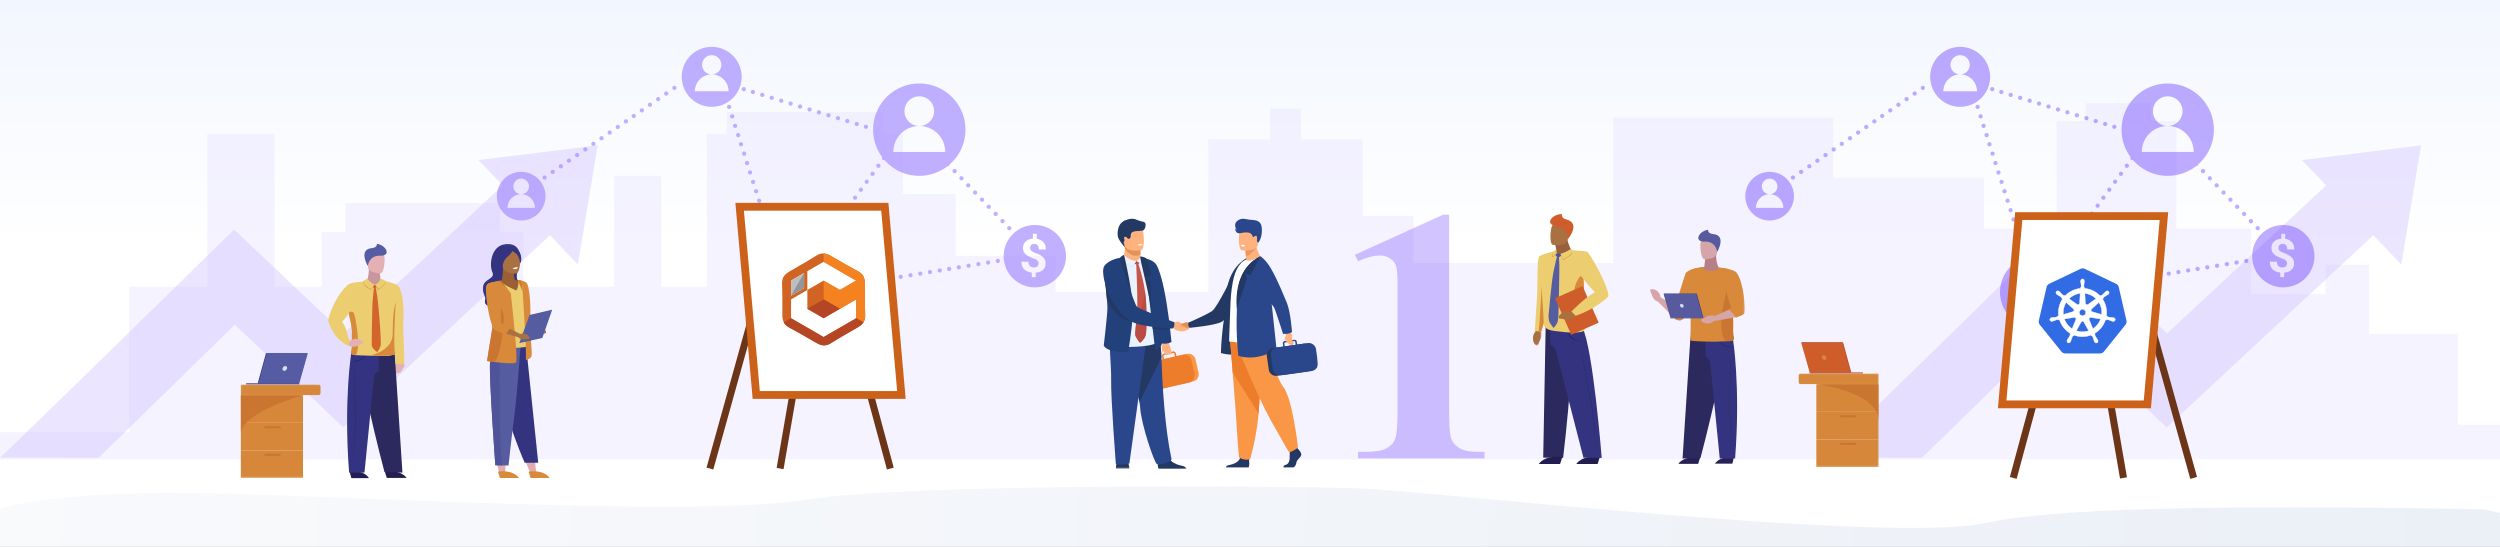 <svg xmlns="http://www.w3.org/2000/svg" xmlns:xlink="http://www.w3.org/1999/xlink" width="1600" height="350"><rect width="100%" height="100%" fill="#333333" stroke="none"/><defs><path id="c" d="M.03.018h30.187v22.938H.03z"/><path id="e" d="M.031.099h8.897v5.448H.031z"/><path id="g" d="M0 .087h25.519V39.96H0z"/><path id="i" d="M0 .019h17.027v19.219H0z"/><path id="k" d="M.082.05h12.356v4.345H.082z"/><path id="m" d="M0 149.958h60.659V0H0z"/><path id="o" d="M0 .041h5.557v12.441H0z"/><path id="q" d="M0 .074h51.427v6.894H0z"/><path id="s" d="M0 79.804h51.427V.019H0z"/><path id="u" d="M.086.074h51.278v6.885H.086z"/><path id="w" d="M0 79.804h51.364V.031H0z"/><linearGradient id="a" x1="50%" x2="50%" y1="45.084%" y2="0%"><stop offset="0%" stop-color="#FFF"/><stop offset="100%" stop-color="#F2F6FE"/></linearGradient><linearGradient id="b" x1="3.072%" x2="99.108%" y1="49.891%" y2="50.115%"><stop offset="0%" stop-color="#EDF0F6"/><stop offset="100%" stop-color="#C9D6E8"/></linearGradient></defs><g fill="none" fill-rule="evenodd"><path fill="url(#a)" d="M0 350h1600V0H0z"/><path fill="url(#b)" d="M-9.863 328.217c31.504-10.224 83.38-14.31 155.628-12.257 108.372 3.08 304.524 14.506 369.647 3.884 65.123-10.622 305.95-8.992 353.436-7.315 47.484 1.678 342.289 35.778 402.289 22.114 40-9.11 146.333-11.984 319-8.623l36.136 8.248v57.037L-30 377.023v-31.51l20.137-17.296z" opacity=".382"/><path fill="#EAE4FF" opacity=".434" d="M1334.807 66v11.633h-18.602v68.632H1269.7v-32.571h-96.5V75.308h-140.675v93.059H904.636v-30.242h-32.553v-48.86h-39.53V69.49h-19.764v19.775h-39.532v97.715h-97.658v-23.266h-63.944v-39.551h-33.716V85.778H565.15V71.816h-99.986v13.962h-12.789v97.712H423.31v-70.959h-30.229v70.959H334.95v-34.896h-15.114V129.98h-98.825v18.614h-15.112v34.896H175.67V85.778h-43.017v97.712H82.658V276.551H-15V294h1630v-22.102h-41.854v-58.163h-56.971v-44.202h-27.901v18.61h-47.668v-41.878h-47.67V77.633h-16.274V66z"/><path fill="#D0C2FF" d="M382.515 93l-76.24 9.448 15.446 16.253-101.747 94.64-70.159-66.447-14.502 14.212C87.885 207.59 17.484 276.372 0 292.923l63.044.073a26565.55 26565.55 0 0034.017-33.15 49493.218 49493.218 0 0053.246-52.058l69.404 65.732 132.243-123.006 17.855 18.788L382.515 93zm1167 0l-76.24 9.448 15.446 16.253-101.747 94.64-70.159-66.447-14.502 14.212C1254.885 207.59 1184.484 276.372 1167 292.923l63.044.073c9.053-8.805 20.222-19.684 34.017-33.15a49481.71 49481.71 0 0053.246-52.058l69.404 65.732 132.243-123.006 17.855 18.788L1549.515 93z" opacity=".42"/><path fill="#A78EFF" d="M504.079 163.862c12.742 0 23.069 10.33 23.069 23.069 0 12.743-10.327 23.069-23.07 23.069-12.739 0-23.069-10.326-23.069-23.069 0-12.74 10.33-23.07 23.07-23.07zm0 21.218l-.31.003c-7.012.165-12.647 5.901-12.647 12.956h25.916c0-7.158-5.805-12.96-12.96-12.96zm28.496-2.075a1.355 1.355 0 11.438 2.674 1.355 1.355 0 01-.438-2.674zm-28.496-12.733a7.404 7.404 0 100 14.807 7.404 7.404 0 100-14.807zm34.682 11.719a1.355 1.355 0 11.438 2.674 1.355 1.355 0 01-.438-2.674zm123.545-37.983c11.013 0 19.945 8.929 19.945 19.945 0 11.017-8.932 19.945-19.945 19.945-11.017 0-19.949-8.928-19.949-19.945 0-11.016 8.932-19.945 19.949-19.945zM545.03 180.963a1.355 1.355 0 11.438 2.674 1.355 1.355 0 01-.438-2.674zm6.268-1.027a1.355 1.355 0 11.438 2.674 1.355 1.355 0 01-.438-2.674zm6.186-1.014a1.355 1.355 0 11.439 2.674 1.355 1.355 0 01-.439-2.674zm6.269-1.028a1.355 1.355 0 11.437 2.675 1.355 1.355 0 01-.437-2.675zm6.283-1.03a1.355 1.355 0 11.439 2.675 1.355 1.355 0 01-.439-2.675zm6.188-1.014a1.355 1.355 0 11.437 2.674 1.355 1.355 0 01-.437-2.674zm6.268-1.027a1.355 1.355 0 11.438 2.674 1.355 1.355 0 01-.438-2.674zm78.562-25.186l-.044 3.12c-.945.071-1.798.26-2.56.565a6.508 6.508 0 00-1.972 1.205 5.226 5.226 0 00-1.28 1.76c-.304.674-.46 1.425-.473 2.251-.014.954.138 1.777.46 2.47a5.497 5.497 0 001.36 1.828c.59.525 1.3.989 2.133 1.395.829.406 1.756.795 2.775 1.17.592.214 1.093.427 1.506.647.41.22.741.46.999.714.26.258.443.542.555.857.108.311.162.67.155 1.08-.003.358-.07.69-.203.994a2.12 2.12 0 01-.575.786c-.254.22-.569.392-.941.51-.372.123-.806.18-1.296.173a4.826 4.826 0 01-1.263-.186 2.804 2.804 0 01-1.096-.599c-.322-.28-.576-.656-.762-1.12-.186-.464-.274-1.04-.264-1.73l-4.535-.067c-.017 1.167.156 2.17.521 3.012.366.84.856 1.54 1.476 2.098a6.7 6.7 0 002.139 1.293c.805.301 1.645.505 2.511.603l-.044 2.887 2.494.037.044-2.9c.941-.075 1.801-.258 2.573-.546a6.315 6.315 0 001.986-1.167 5.148 5.148 0 001.29-1.747c.308-.673.467-1.441.48-2.294.014-.945-.138-1.76-.46-2.458a5.557 5.557 0 00-1.36-1.834 9.441 9.441 0 00-2.122-1.408 33.829 33.829 0 00-2.752-1.205 15.167 15.167 0 01-1.567-.7c-.42-.227-.758-.464-1.009-.715a2.145 2.145 0 01-.531-.819 2.97 2.97 0 01-.142-.978c.007-.358.06-.694.172-1.002.109-.31.275-.578.498-.802.223-.226.504-.402.846-.528.342-.125.748-.186 1.219-.18.87.014 1.556.312 2.067.898.508.585.755 1.462.738 2.63l4.536.064c.013-.971-.112-1.851-.38-2.637a6.03 6.03 0 00-1.154-2.05 6.054 6.054 0 00-1.848-1.426 7.892 7.892 0 00-2.436-.75l.047-3.162-2.511-.037zm-72.294 24.158a1.355 1.355 0 11.438 2.674 1.355 1.355 0 01-.438-2.674zm6.186-1.014a1.355 1.355 0 11.438 2.674 1.355 1.355 0 01-.438-2.674zm6.269-1.028a1.355 1.355 0 11.438 2.675 1.355 1.355 0 01-.438-2.675zm6.017-.986a1.355 1.355 0 11.438 2.674 1.355 1.355 0 01-.438-2.674zm6.186-1.014a1.355 1.355 0 11.439 2.674 1.355 1.355 0 01-.439-2.674zm6.268-1.028a1.355 1.355 0 11.439 2.675 1.355 1.355 0 01-.439-2.675zm6.268-1.027a1.355 1.355 0 11.439 2.675 1.355 1.355 0 01-.439-2.675zm6.187-1.014a1.356 1.356 0 11.438 2.675 1.356 1.356 0 01-.438-2.675zm6.268-1.028a1.355 1.355 0 11.439 2.675 1.355 1.355 0 01-.439-2.675zm-118.457-4.22a1.354 1.354 0 112.185 1.6 1.354 1.354 0 01-2.185-1.6zm-24.93-4.169a1.355 1.355 0 11.824 2.582 1.355 1.355 0 01-.825-2.582zm28.635-.888a1.355 1.355 0 112.185 1.601 1.355 1.355 0 01-2.185-1.601zm-30.545-5.083a1.355 1.355 0 11.825 2.581 1.355 1.355 0 01-.825-2.581zm34.298-.041a1.355 1.355 0 112.186 1.601 1.355 1.355 0 01-2.186-1.601zm3.754-5.124a1.354 1.354 0 112.186 1.6 1.354 1.354 0 01-2.186-1.6zm-39.986-.885a1.355 1.355 0 11.825 2.581 1.355 1.355 0 01-.825-2.581zm153.813-.176a1.354 1.354 0 111.874 1.956 1.354 1.354 0 01-1.874-1.956zm-110.122-3.997a1.356 1.356 0 112.186 1.603 1.356 1.356 0 01-2.186-1.603zm105.784-.53a1.355 1.355 0 111.875 1.957 1.355 1.355 0 01-1.875-1.957zm-151.41-1.348a1.355 1.355 0 11.826 2.582 1.355 1.355 0 01-.825-2.582zm-155.68-29.201c8.596 0 15.561 6.968 15.561 15.562 0 8.596-6.965 15.565-15.562 15.565-8.594 0-15.562-6.969-15.562-15.565 0-8.594 6.968-15.562 15.562-15.562zm302.697 25.963a1.355 1.355 0 111.874 1.956 1.355 1.355 0 01-1.874-1.956zm-97.638-.008a1.355 1.355 0 112.186 1.602 1.355 1.355 0 01-2.186-1.602zm-51.287-2.725a1.355 1.355 0 11.825 2.58 1.355 1.355 0 01-.825-2.58zm144.53-1.854a1.355 1.355 0 111.875 1.957 1.355 1.355 0 01-1.875-1.957zm-298.303-7.063l-.258.004c-4.707.136-8.484 3.998-8.484 8.738h17.484a8.742 8.742 0 00-8.742-8.742zm208.824 6.505a1.355 1.355 0 112.186 1.602 1.355 1.355 0 01-2.186-1.602zm-56.985-3.638a1.355 1.355 0 11.825 2.58 1.355 1.355 0 01-.825-2.58zm142.127-.331a1.355 1.355 0 111.874 1.957 1.355 1.355 0 01-1.874-1.957zm-81.438-1.088a1.355 1.355 0 112.186 1.6 1.355 1.355 0 01-2.186-1.6zm77.033-3.51a1.354 1.354 0 111.874 1.956 1.354 1.354 0 01-1.874-1.956zm-289.56-7.926a4.993 4.993 0 100 9.988 4.994 4.994 0 100-9.988zm149.899 6.79a1.355 1.355 0 11.824 2.581 1.355 1.355 0 01-.824-2.582zm66.382-.478a1.355 1.355 0 112.186 1.602 1.355 1.355 0 01-2.186-1.602zm68.884-2.973a1.354 1.354 0 111.875 1.956 1.354 1.354 0 01-1.875-1.956zm-137.175-2.521a1.355 1.355 0 11.825 2.58 1.355 1.355 0 01-.825-2.58zm72.045.37a1.354 1.354 0 112.185 1.6 1.354 1.354 0 01-2.185-1.6zm60.793-2.375a1.355 1.355 0 111.875 1.957 1.355 1.355 0 01-1.875-1.957zm-266.657-.618a1.354 1.354 0 111.54 2.228 1.354 1.354 0 01-1.54-2.228zm209.569-2.065a1.355 1.355 0 112.185 1.602 1.355 1.355 0 01-2.185-1.602zm31.037-57.001c16.317 0 29.547 13.227 29.547 29.547 0 8.83-3.875 16.753-10.016 22.166a1.345 1.345 0 01-1.36 1.13 29.421 29.421 0 01-18.17 6.248c-8.843 0-16.777-3.886-22.191-10.042a1.35 1.35 0 01-1.198-.197 1.35 1.35 0 01-.376-1.751 29.41 29.41 0 01-5.78-17.554c0-16.32 13.227-29.547 29.544-29.547zm-108.722 55.638a1.355 1.355 0 11.825 2.582 1.355 1.355 0 01-.825-2.582zm-126.656-.18a1.354 1.354 0 111.539 2.228 1.354 1.354 0 01-1.54-2.228zm257.035-.36a1.355 1.355 0 111.874 1.956 1.355 1.355 0 01-1.874-1.957zm-251.808-3.248a1.354 1.354 0 111.54 2.228 1.354 1.354 0 01-1.54-2.228zm202.868.027a1.355 1.355 0 112.185 1.6 1.355 1.355 0 01-2.185-1.6zm-83.372-2.289a1.355 1.355 0 11.824 2.582 1.355 1.355 0 01-.824-2.582zm-114.336-1.3a1.355 1.355 0 111.539 2.23 1.355 1.355 0 01-1.54-2.23zm5.227-3.608a1.355 1.355 0 111.54 2.23 1.355 1.355 0 01-1.54-2.23zm107.2-1.063a1.355 1.355 0 11.824 2.58 1.355 1.355 0 01-.825-2.58zM588.34 80.622l-.319.003c-9.018.17-16.275 7.533-16.275 16.592h33.189c0-9.165-7.43-16.595-16.595-16.595zM373.817 94.511a1.355 1.355 0 111.54 2.23 1.355 1.355 0 01-1.54-2.23zm100.024-3.497a1.355 1.355 0 11.825 2.582 1.355 1.355 0 01-.825-2.582zm-94.864-.064a1.355 1.355 0 111.539 2.23 1.355 1.355 0 01-1.54-2.23zm5.227-3.608a1.355 1.355 0 111.54 2.23 1.355 1.355 0 01-1.54-2.23zm87.78-2.135a1.355 1.355 0 11.826 2.58 1.355 1.355 0 01-.826-2.58zm-82.552-1.474a1.355 1.355 0 111.539 2.23 1.355 1.355 0 01-1.54-2.23zm5.16-3.56a1.355 1.355 0 111.538 2.229 1.355 1.355 0 01-1.539-2.23zm158.272.578a1.355 1.355 0 112.59.798 1.355 1.355 0 01-2.59-.798zm-82.789-1.516a1.355 1.355 0 11.825 2.582 1.355 1.355 0 01-.825-2.582zm76.961-.277a1.355 1.355 0 112.59.798 1.355 1.355 0 01-2.59-.798zm41.304-17.3a9.48 9.48 0 00-9.48 9.481c0 5.24 4.244 9.483 9.48 9.483a9.481 9.481 0 009.484-9.483c0-5.236-4.245-9.48-9.484-9.48zM399.82 76.565a1.355 1.355 0 111.539 2.23 1.355 1.355 0 01-1.54-2.23zm141.147.526a1.355 1.355 0 112.59.797 1.355 1.355 0 01-2.59-.797zm-5.992-1.843a1.355 1.355 0 112.59.797 1.355 1.355 0 01-2.59-.797zm-66.833-2.062a1.355 1.355 0 11.825 2.58 1.355 1.355 0 01-.825-2.58zm-63.304-.085a1.354 1.354 0 111.539 2.229 1.354 1.354 0 01-1.539-2.229zm124.066.279a1.355 1.355 0 112.59.796 1.355 1.355 0 01-2.59-.796zm-6.071-1.868a1.355 1.355 0 112.59.796 1.355 1.355 0 01-2.59-.796zm-112.835-1.972a1.355 1.355 0 111.539 2.23 1.355 1.355 0 01-1.54-2.23zm106.843.128a1.354 1.354 0 112.59.796 1.354 1.354 0 01-2.59-.796zm-50.633-2.532a1.355 1.355 0 11.825 2.58 1.355 1.355 0 01-.825-2.58zm44.546.66a1.354 1.354 0 112.59.796 1.354 1.354 0 01-2.59-.797zm-95.529-1.864a1.355 1.355 0 111.54 2.23 1.355 1.355 0 01-1.54-2.23zM455.497 30c10.587 0 19.173 8.583 19.173 19.173 0 10.59-8.586 19.174-19.173 19.174-10.59 0-19.177-8.583-19.177-19.174 0-10.59 8.587-19.173 19.177-19.173zm49.186 35.927a1.354 1.354 0 112.588.795 1.354 1.354 0 01-2.588-.795zm-5.992-1.844a1.354 1.354 0 112.588.795 1.354 1.354 0 01-2.588-.795zm-78.24-1.76a1.355 1.355 0 111.54 2.23 1.355 1.355 0 01-1.54-2.23zm72.169-.108a1.354 1.354 0 112.589.796 1.354 1.354 0 01-2.59-.796zm-6.071-1.868a1.355 1.355 0 112.59.797 1.355 1.355 0 01-2.59-.797zm-60.938-1.585a1.355 1.355 0 111.54 2.23 1.355 1.355 0 01-1.54-2.23zm54.946-.258a1.354 1.354 0 112.589.796 1.354 1.354 0 01-2.59-.796zm-5.828-1.794a1.354 1.354 0 112.588.795 1.354 1.354 0 01-2.588-.795zm-19.232-9.077l-.287.004c-5.817.152-10.483 4.915-10.483 10.766h21.536c0-5.947-4.82-10.77-10.766-10.77zm-24.658 7.52a1.354 1.354 0 111.539 2.23 1.354 1.354 0 01-1.539-2.23zm24.658-19.826a6.154 6.154 0 106.153 6.153 6.153 6.153 0 00-6.153-6.153z" opacity=".703"/><path fill="#6236FF" d="M1303.079 163.862c12.742 0 23.069 10.33 23.069 23.069 0 12.743-10.327 23.069-23.07 23.069-12.739 0-23.069-10.326-23.069-23.069 0-12.74 10.33-23.07 23.07-23.07zm0 21.218l-.31.003c-7.012.165-12.647 5.901-12.647 12.956h25.916c0-7.158-5.805-12.96-12.96-12.96zm28.496-2.075a1.355 1.355 0 11.438 2.674 1.355 1.355 0 01-.438-2.674zm-28.496-12.733a7.404 7.404 0 100 14.807 7.404 7.404 0 100-14.807zm34.682 11.719a1.355 1.355 0 11.438 2.674 1.355 1.355 0 01-.438-2.674zm123.545-37.983c11.013 0 19.945 8.929 19.945 19.945 0 11.017-8.932 19.945-19.945 19.945-11.017 0-19.949-8.928-19.949-19.945 0-11.016 8.932-19.945 19.949-19.945zm-117.276 36.955a1.355 1.355 0 11.438 2.674 1.355 1.355 0 01-.438-2.674zm6.268-1.027a1.355 1.355 0 11.438 2.674 1.355 1.355 0 01-.438-2.674zm6.186-1.014a1.355 1.355 0 11.439 2.674 1.355 1.355 0 01-.439-2.674zm6.269-1.028a1.355 1.355 0 11.437 2.675 1.355 1.355 0 01-.437-2.675zm6.283-1.03a1.355 1.355 0 11.439 2.675 1.355 1.355 0 01-.439-2.675zm6.188-1.014a1.355 1.355 0 11.437 2.674 1.355 1.355 0 01-.437-2.674zm6.268-1.027a1.355 1.355 0 11.438 2.674 1.355 1.355 0 01-.438-2.674zm78.562-25.186l-.044 3.12c-.945.071-1.798.26-2.56.565a6.508 6.508 0 00-1.972 1.205 5.226 5.226 0 00-1.28 1.76c-.304.674-.46 1.425-.473 2.251-.014.954.138 1.777.46 2.47a5.497 5.497 0 001.36 1.828c.59.525 1.3.989 2.133 1.395.829.406 1.756.795 2.775 1.17.592.214 1.093.427 1.506.647.41.22.741.46.999.714.26.258.443.542.555.857.108.311.162.67.155 1.08-.003.358-.07.69-.203.994a2.12 2.12 0 01-.575.786c-.254.22-.569.392-.941.51-.372.123-.806.18-1.296.173a4.826 4.826 0 01-1.263-.186 2.804 2.804 0 01-1.096-.599c-.322-.28-.576-.656-.762-1.12-.186-.464-.274-1.04-.264-1.73l-4.535-.067c-.017 1.167.156 2.17.521 3.012.366.84.856 1.54 1.476 2.098a6.7 6.7 0 002.139 1.293c.805.301 1.645.505 2.511.603l-.044 2.887 2.494.037.044-2.9c.941-.075 1.801-.258 2.573-.546a6.315 6.315 0 001.986-1.167 5.148 5.148 0 001.29-1.747c.308-.673.467-1.441.48-2.294.014-.945-.138-1.76-.46-2.458a5.557 5.557 0 00-1.36-1.834 9.441 9.441 0 00-2.122-1.408 33.828 33.828 0 00-2.752-1.205 15.167 15.167 0 01-1.567-.7c-.42-.227-.758-.464-1.009-.715a2.145 2.145 0 01-.531-.819 2.97 2.97 0 01-.142-.978c.007-.358.06-.694.172-1.002.109-.31.275-.578.498-.802.223-.226.504-.402.846-.528.342-.125.748-.186 1.218-.18.87.014 1.557.312 2.068.898.508.585.755 1.462.738 2.63l4.536.064c.013-.971-.112-1.851-.38-2.637a6.03 6.03 0 00-1.154-2.05 6.054 6.054 0 00-1.848-1.426 7.892 7.892 0 00-2.436-.75l.047-3.162-2.511-.037zm-72.294 24.158a1.355 1.355 0 11.438 2.674 1.355 1.355 0 01-.438-2.674zm6.186-1.014a1.355 1.355 0 11.438 2.674 1.355 1.355 0 01-.438-2.674zm6.269-1.028a1.355 1.355 0 11.438 2.675 1.355 1.355 0 01-.438-2.675zm6.017-.986a1.355 1.355 0 11.438 2.674 1.355 1.355 0 01-.438-2.674zm6.186-1.014a1.355 1.355 0 11.439 2.674 1.355 1.355 0 01-.439-2.674zm6.268-1.028a1.355 1.355 0 11.439 2.675 1.355 1.355 0 01-.439-2.675zm6.268-1.027a1.355 1.355 0 11.439 2.675 1.355 1.355 0 01-.439-2.675zm6.187-1.014a1.356 1.356 0 11.438 2.675 1.356 1.356 0 01-.438-2.675zm6.268-1.028a1.355 1.355 0 11.439 2.675 1.355 1.355 0 01-.438-2.675zm-118.457-4.22a1.354 1.354 0 112.185 1.6 1.354 1.354 0 01-2.185-1.6zm-24.93-4.169a1.355 1.355 0 11.824 2.582 1.355 1.355 0 01-.825-2.582zm28.635-.888a1.355 1.355 0 112.185 1.601 1.355 1.355 0 01-2.185-1.601zm-30.545-5.083a1.355 1.355 0 11.825 2.581 1.355 1.355 0 01-.825-2.581zm34.298-.041a1.355 1.355 0 112.186 1.601 1.355 1.355 0 01-2.186-1.601zm3.754-5.124a1.355 1.355 0 112.186 1.6 1.355 1.355 0 01-2.186-1.6zm-39.986-.885a1.355 1.355 0 11.825 2.581 1.355 1.355 0 01-.825-2.581zm153.813-.176a1.354 1.354 0 111.874 1.956 1.354 1.354 0 01-1.874-1.956zm-110.122-3.997a1.356 1.356 0 112.186 1.603 1.356 1.356 0 01-2.186-1.603zm105.784-.53a1.355 1.355 0 111.875 1.957 1.355 1.355 0 01-1.875-1.957zm-151.41-1.348a1.355 1.355 0 11.826 2.582 1.355 1.355 0 01-.825-2.582zm-155.68-29.201c8.596 0 15.561 6.968 15.561 15.562 0 8.596-6.965 15.565-15.562 15.565-8.594 0-15.562-6.969-15.562-15.565 0-8.594 6.968-15.562 15.562-15.562zm302.697 25.963a1.355 1.355 0 111.874 1.956 1.355 1.355 0 01-1.874-1.956zm-97.638-.008a1.355 1.355 0 112.186 1.602 1.355 1.355 0 01-2.186-1.602zm-51.287-2.725a1.355 1.355 0 11.825 2.58 1.355 1.355 0 01-.825-2.58zm144.53-1.854a1.355 1.355 0 111.875 1.957 1.355 1.355 0 01-1.875-1.957zm-298.303-7.063l-.258.004c-4.707.136-8.484 3.998-8.484 8.738h17.484a8.742 8.742 0 00-8.742-8.742zm208.824 6.505a1.355 1.355 0 112.186 1.602 1.355 1.355 0 01-2.186-1.602zm-56.985-3.638a1.355 1.355 0 11.825 2.58 1.355 1.355 0 01-.825-2.58zm142.127-.331a1.355 1.355 0 111.874 1.957 1.355 1.355 0 01-1.874-1.957zm-81.438-1.088a1.355 1.355 0 112.186 1.6 1.355 1.355 0 01-2.186-1.6zm77.033-3.51a1.354 1.354 0 111.874 1.956 1.354 1.354 0 01-1.874-1.956zm-289.56-7.926a4.993 4.993 0 100 9.988 4.994 4.994 0 100-9.988zm149.899 6.79a1.355 1.355 0 11.824 2.581 1.355 1.355 0 01-.824-2.582zm66.382-.478a1.355 1.355 0 112.186 1.602 1.355 1.355 0 01-2.186-1.602zm68.884-2.973a1.354 1.354 0 111.875 1.956 1.354 1.354 0 01-1.875-1.956zm-137.175-2.521a1.355 1.355 0 11.825 2.58 1.355 1.355 0 01-.825-2.58zm72.045.37a1.354 1.354 0 112.185 1.6 1.354 1.354 0 01-2.185-1.6zm60.793-2.375a1.355 1.355 0 111.875 1.957 1.355 1.355 0 01-1.875-1.957zm-266.657-.618a1.354 1.354 0 111.54 2.228 1.354 1.354 0 01-1.54-2.228zm209.569-2.065a1.355 1.355 0 112.185 1.602 1.355 1.355 0 01-2.185-1.602zm31.037-57.001c16.317 0 29.547 13.227 29.547 29.547 0 8.83-3.875 16.753-10.016 22.166a1.345 1.345 0 01-1.36 1.13 29.421 29.421 0 01-18.17 6.248c-8.843 0-16.777-3.886-22.191-10.042a1.35 1.35 0 01-1.198-.197 1.35 1.35 0 01-.376-1.751 29.41 29.41 0 01-5.78-17.554c0-16.32 13.227-29.547 29.544-29.547zm-108.722 55.638a1.355 1.355 0 11.825 2.582 1.355 1.355 0 01-.825-2.582zm-126.656-.18a1.354 1.354 0 111.539 2.228 1.354 1.354 0 01-1.54-2.228zm257.035-.36a1.355 1.355 0 111.874 1.956 1.355 1.355 0 01-1.874-1.957zm-251.808-3.248a1.354 1.354 0 111.54 2.228 1.354 1.354 0 01-1.54-2.228zm202.868.027a1.355 1.355 0 112.185 1.6 1.355 1.355 0 01-2.185-1.6zm-83.372-2.289a1.355 1.355 0 11.824 2.582 1.355 1.355 0 01-.824-2.582zm-114.336-1.3a1.355 1.355 0 111.539 2.23 1.355 1.355 0 01-1.54-2.23zm5.227-3.608a1.355 1.355 0 111.54 2.23 1.355 1.355 0 01-1.54-2.23zm107.2-1.063a1.355 1.355 0 11.824 2.58 1.355 1.355 0 01-.825-2.58zm112.564-16.443l-.319.003c-9.018.17-16.275 7.533-16.275 16.592h33.189c0-9.165-7.43-16.595-16.595-16.595zm-214.523 13.889a1.355 1.355 0 111.54 2.23 1.355 1.355 0 01-1.54-2.23zm100.024-3.497a1.355 1.355 0 11.825 2.582 1.355 1.355 0 01-.825-2.582zm-94.864-.064a1.355 1.355 0 111.539 2.23 1.355 1.355 0 01-1.54-2.23zm5.227-3.608a1.355 1.355 0 111.54 2.229 1.355 1.355 0 01-1.54-2.23zm87.78-2.135a1.355 1.355 0 11.826 2.58 1.355 1.355 0 01-.826-2.58zm-82.552-1.474a1.355 1.355 0 111.539 2.23 1.355 1.355 0 01-1.54-2.23zm5.16-3.56a1.355 1.355 0 111.538 2.229 1.355 1.355 0 01-1.539-2.23zm158.272.578a1.355 1.355 0 112.59.798 1.355 1.355 0 01-2.59-.798zm-82.789-1.516a1.355 1.355 0 11.825 2.582 1.355 1.355 0 01-.825-2.582zm76.961-.277a1.355 1.355 0 112.59.798 1.355 1.355 0 01-2.59-.798zm41.304-17.3a9.48 9.48 0 00-9.48 9.481c0 5.24 4.244 9.483 9.48 9.483a9.481 9.481 0 009.484-9.483c0-5.236-4.245-9.48-9.484-9.48zM1198.82 76.565a1.355 1.355 0 111.539 2.23 1.355 1.355 0 01-1.54-2.23zm141.147.526a1.355 1.355 0 112.59.796 1.355 1.355 0 01-2.59-.796zm-5.992-1.843a1.355 1.355 0 112.59.797 1.355 1.355 0 01-2.59-.797zm-66.833-2.062a1.355 1.355 0 11.825 2.58 1.355 1.355 0 01-.825-2.58zm-63.304-.085a1.354 1.354 0 111.539 2.229 1.354 1.354 0 01-1.539-2.229zm124.066.279a1.355 1.355 0 112.59.796 1.355 1.355 0 01-2.59-.796zm-6.071-1.868a1.355 1.355 0 112.59.796 1.355 1.355 0 01-2.59-.796zm-112.835-1.972a1.355 1.355 0 111.539 2.23 1.355 1.355 0 01-1.54-2.23zm106.843.128a1.354 1.354 0 112.59.796 1.354 1.354 0 01-2.59-.796zm-50.633-2.532a1.355 1.355 0 11.825 2.58 1.355 1.355 0 01-.825-2.58zm44.546.66a1.354 1.354 0 112.59.796 1.354 1.354 0 01-2.59-.797zm-95.529-1.864a1.355 1.355 0 111.54 2.23 1.355 1.355 0 01-1.54-2.23zM1254.497 30c10.587 0 19.173 8.583 19.173 19.173 0 10.59-8.586 19.174-19.173 19.174-10.59 0-19.177-8.583-19.177-19.174 0-10.59 8.587-19.173 19.177-19.173zm49.186 35.927a1.354 1.354 0 112.588.795 1.354 1.354 0 01-2.588-.795zm-5.992-1.844a1.354 1.354 0 112.588.795 1.354 1.354 0 01-2.588-.795zm-78.24-1.76a1.355 1.355 0 111.54 2.23 1.355 1.355 0 01-1.54-2.23zm72.169-.108a1.354 1.354 0 112.589.796 1.354 1.354 0 01-2.59-.796zm-6.071-1.868a1.355 1.355 0 112.59.797 1.355 1.355 0 01-2.59-.797zm-60.938-1.585a1.355 1.355 0 111.54 2.23 1.355 1.355 0 01-1.54-2.23zm54.946-.258a1.354 1.354 0 112.589.796 1.354 1.354 0 01-2.59-.796zm-5.828-1.794a1.354 1.354 0 112.588.795 1.354 1.354 0 01-2.588-.795zm-19.232-9.077l-.287.004c-5.817.152-10.483 4.915-10.483 10.766h21.536c0-5.947-4.82-10.77-10.766-10.77zm-24.658 7.52a1.354 1.354 0 111.539 2.23 1.354 1.354 0 01-1.539-2.23zm24.658-19.826a6.154 6.154 0 106.153 6.153 6.153 6.153 0 00-6.153-6.153z" opacity=".41"/><path fill="#233862" d="M799.867 164.04l-6.417 12.176-3.291-1.197 1.068 3.249-6.433 19.38s-3.56-24.624 15.073-33.608"/><path fill="#233862" d="M789.162 174.805s-7.096 26.16-7.78 51.124c0 0 5.886 2.052 15.132.427 9.293-1.633-7.352-51.55-7.352-51.55"/><path fill="#E2915A" d="M755.183 211.08c1.904-.036 4.586.2 5.472-.77 1.004-1.098 2.189-.937 2.189-.937l-.24-1.255-.287-1.5s-.109-.137-.5-.132c0 0-1.379.06-2.038-.176-1.603-.573-7.984 3.25-7.77 4.311.082.397 2.363.474 3.174.46"/><path fill="#233862" d="M789.962 174.292s-10.78 22.265-14.115 24.655c-3.336 2.39-15.227 7.558-15.227 7.558s-.312.74-.023 1.824c.3 1.13.894 1.448.894 1.448s16.626-1.484 20.49-3.89c3.866-2.406 12.39-11.996 12.39-11.996l-4.409-19.599zm31.551 124.835h6.38c.803-.436 1.518-1.434 1.745-2.923.312-2.055 2.615-3.176 3.113-4.858.498-1.68-2.055-4.046-2.055-4.046l-.427-.55-.444-.571-4.235.997s-.105 1.008-.168 2.293c-.046.926-.07 1.997-.019 2.937.125 2.241-.626 4.656-2.618 5.092-1.473.322-1.407 1.195-1.272 1.63m-37.025 0h14.59c.702-.857.443-4.017.337-5.049-.022-.207-.037-.329-.037-.329s-4.982-3.985-5.667-.933c-.02.096-.046.189-.073.281-.863 2.854-4.73 4.152-6.963 4.513-1.452.235-1.989.99-2.187 1.516"/><path fill="#F99746" d="M787.268 217.688s.756 9.439 1.645 20.785c1.21 15.412 2.662 34.343 2.806 37.93.249 6.227 1.246 16.19 1.246 16.19s2.365 2.366 7.098 1.368c0 0 4.218-14.22 5.423-29.266l.056-.744c1.12-15.317 2.863-47.57 2.863-47.57l-21.137 1.307z"/><path fill="#ED7D2B" d="M787.268 217.688s.756 9.439 1.645 20.785l16.573 26.222.056-.744c1.12-15.317 2.863-47.57 2.863-47.57l-21.137 1.307z"/><path fill="#F99746" d="M790.723 218.809s13.636 34.183 22.602 50.247c8.966 16.064 11.768 20.547 11.768 20.547s5.136-2.054 5.603-3.455c0 0-3.428-31.013-9.433-38.573-3.392-4.272-7.378-17.091-7.565-21.574-.186-4.483-1.214-13.356-1.214-13.356l-21.761 6.164z"/><path fill="#FFB27D" d="M794.117 168.977c5.328 1.682 14.548-2.856 14.548-2.856s-4.913-3.687-4.655-11.354l-4.12 3.32-2.799 2.255s.012 1.33.318 3.66c.056.425.121.884.198 1.374a.987.987 0 01-.447.994c-1.943 1.2-3.043 2.607-3.043 2.607"/><path fill="#FFF" d="M786.68 218.474c.16.134.347.214.56.214 2.001-.027 7.836 1.084 12.773.577 4.162-.4 7.847-1.633 11.803-3.406.525-.235 1.734-.88 1.707-1.468-.018-.643-.081-1.576-.162-2.75-.28-4.084-.768-11.107-.292-19.21.086-1.51.13-3.006.136-4.48.04-10.982-2.137-20.641-6.513-23.91 0 0-3.05 1.711-5.163 2.386-2.068.662-3.135.529-4.208-.183 0 0-2.09 1.038-2.983 2.012-2.067 2.254-3.682 5.246-4.749 9.541-.908 3.656-1.758 8.985-2.052 15.816-.133 3.095-.99 24.754-.857 24.861"/><path fill="#2B478B" d="M812.558 182.186l-5.866-18.146s-14.082 5.311-14.734 25.195c-.256 4.531-1.343 23.1.623 38.49 0 0 10.972 4.274 24.422-4.161l-4.445-41.378z"/><path fill="#ED975D" d="M797.091 160.342s.012 1.33.317 3.66c3.101-.532 6.62-5.544 6.62-5.544-1.58-.456-2.962-.538-4.138-.37l-2.799 2.254z"/><path fill="#FFB27D" d="M794.783 160.2s9.598 1.595 10.499-4.398c.9-5.992 2.746-9.822-3.343-11.093-6.09-1.271-7.627.836-8.414 2.763-.788 1.927-1.215 12.159 1.258 12.728"/><path fill="#233862" d="M836.897 237.717l-19.596 2.793a4.697 4.697 0 01-5.298-3.976l-1.21-8.493a4.698 4.698 0 013.977-5.297l19.595-2.793a4.697 4.697 0 015.298 3.977l1.21 8.492a4.698 4.698 0 01-3.976 5.297"/><g transform="translate(813.3 217.34)"><mask id="d" fill="#fff"><use xlink:href="#c"/></mask><path fill="#2B478B" d="M15.931 3.319l-7 .998-.26-1.832a.58.58 0 01.492-.655l1.757-.25 3.225-.46.87-.124a.58.58 0 01.656.492l.26 1.831zM.076 10.328l1.225 8.59a4.71 4.71 0 002.767 3.638c.477.212.992.346 1.527.386H5.6c.333.026.675.017 1.02-.033l19.56-2.788a4.714 4.714 0 003.991-5.317l-1.223-8.59a4.716 4.716 0 00-5.318-3.991l-6.735.96-.261-1.833A1.553 1.553 0 0014.879.033l-.74.105-4.096.584-1.018.146a1.543 1.543 0 00-1.021.604 1.54 1.54 0 00-.296 1.15l.261 1.833-3.902.555a4.705 4.705 0 00-.452.088H3.61A4.72 4.72 0 00.363 7.935v.001a4.663 4.663 0 00-.288 2.393z" mask="url(#d)"/></g><path fill="#FFB27D" d="M821.996 212.432s1.029 1.37 1.07 1.918c.276 3.712-1.42 4.226 2.972 6.288 0 0 1.875.715 1.907-.74.031-1.455-1.301-1.48-1.058-3.517.282-2.351.253-2.373-1.29-3.6l-1.021-1.689-2.58 1.34z"/><path fill="#2B478B" d="M824.613 213.482c-1.655.323-3.448.192-3.448.192s-4.912-15.174-5.544-16.56c-.633-1.386-14.59-17.792-14.59-17.792l5.661-15.282s3.32 1.944 6.832 8c4.336 7.483 9.104 19.533 9.951 21.492 2.533 5.855 3.412 18.983 3.412 18.983s-.975.714-2.274.967m-19.323-58.256s-.985-.165-.826-1.521c.158-1.357.156-3.13-.947-2.8-1.103.33-1.157 1.214-1.61.698-.454-.516-.462-2.688-3.744-2.84-3.282-.15-4.615.992-6.142.32-1.526-.67-1.606-2.98-1.606-2.98s.434.825 1.09 1.087c0 0-2.547-3.483.401-5.87 2.948-2.389 5.954-.825 7.66-.722 3.758.228 6.186.453 7.414 2.923 1.228 2.47.721 9.327-1.69 11.705"/><path fill="#FFB27D" d="M823.62 214.064s-.992 1.033-1.054 1.463c-.201 1.38-.662 1.975-.431 2.125.48.312 1.115-.71 1.419-1.626.303-.916.065-1.962.065-1.962"/><path fill="#233862" d="M806.692 164.04l-6.416 12.176-3.292-1.197 1.069 3.249-6.434 19.38s-3.559-24.624 15.073-33.608"/><path fill="#FFF" d="M794.117 156.8s.374.988 1.308 1.014c.935.027 1.656-.88 1.656-.88s-2.029-.47-2.964-.134"/><path fill="#F99746" d="M744.039 248.66l19.487-4.515a4.747 4.747 0 003.543-5.68l-1.957-8.444a4.747 4.747 0 00-5.68-3.543l-19.487 4.515a4.747 4.747 0 00-3.543 5.68l1.957 8.444a4.747 4.747 0 005.68 3.543"/><path fill="#ED7D2B" d="M744.621 227.966a.587.587 0 01.439-.703l.865-.2 3.207-.743 1.748-.405a.586.586 0 01.702.438l.422 1.822-6.96 1.612-.423-1.821zm16.778.494a4.768 4.768 0 00-4.094-1.49l-.002.001h-.003c-.153.02-.305.047-.459.083l-3.88.9-.422-1.823a1.555 1.555 0 00-.698-.975 1.56 1.56 0 00-1.183-.198l-1.012.234-4.075.944-.734.17a1.57 1.57 0 00-1.173 1.881l.422 1.823-6.698 1.551a4.766 4.766 0 00-3.556 5.701l1.98 8.543a4.764 4.764 0 005.7 3.556l19.453-4.507c.343-.079.668-.194.973-.341h.001l.002-.001a4.76 4.76 0 002.58-5.359l-1.979-8.543a4.71 4.71 0 00-1.143-2.15z"/><path fill="#FFB27D" d="M748.62 217.469s-.589 2.087-.387 2.752c1.369 4.507 3.736 7.456-2.627 6.695 0 0 .263-.26-.955-2.554-1.405-2.645-1.381-2.684-.122-4.837l.435-2.458 3.655.402zm8.005-5.366c-1.92-.117-4.262-.62-5.115-1.635-.968-1.152-1.934-1.461-1.934-1.461l.295-1.258.354-1.502s.114-.133.509-.112c0 0 1.506.34 2.065-.092.559-.432 1.583-.169 2.212.25.801.532 1.883.446 1.856.706 0 0-1.588.78-1.44.912 1.454 1.291 5.284 1.805 5.036 2.813-.099.397-3.02 1.428-3.838 1.379m-26.772-49.08l-.005 1.044s.284 3.266-3.737 3.743c-4.022.478-7.32.415-7.21-2.105.361-1.952 1.01-4.98 1.037-6.595.01-.6-.03-1.237-.143-1.956l7.793-.155 2.295.375-.03 5.648z"/><path fill="#E2915A" d="M729.883 157.374l-.03 5.648a6.59 6.59 0 01-2.808.62c-3.582 0-5.897-2.626-7.107-4.532.01-.6-.03-1.237-.143-1.956l7.793-.155 2.295.375z"/><path fill="#FFB27D" d="M719.198 155.9c.904 4.866 7.183 4.707 9.896 4.4a15.62 15.62 0 001.244-.182c.861-.23 1.342-1.586 1.565-3.362.443-3.516-.117-8.676-.71-9.996-.894-1.986-2.578-4.134-8.9-2.585-6.325 1.552-4.255 5.49-3.095 11.725"/><g transform="translate(714.03 294.42)"><mask id="f" fill="#fff"><use xlink:href="#e"/></mask><path fill="#233862" d="M.031 5.547h8.897c-.066-.466-.293-1.886-.71-3.193a9.068 9.068 0 00-.503-1.282C6.85-.655 1.354.443 1.354.443s-.51.438-.91 2.109C.269 3.287.113 4.264.032 5.547" mask="url(#f)"/></g><path fill="#233862" d="M740.947 297.16c.024 1.21.176 2.356.615 2.808h17.599c-.224-.637-.858-1.594-2.664-1.888-2.053-.332-5.253-1.32-7.122-3.295-.666-.702-1.161-1.53-1.379-2.497-.827-3.687-6.845 1.129-6.845 1.129s-.243 1.941-.204 3.743"/><path fill="#2B478B" d="M729.241 257.313c.245 1.35.4 2.457.442 3.25.56 10.913 9.186 35.864 10.729 36.446 2.387.9 6.147-1.014 8.114-1.64.815-.261 1.365-1.083 1.184-1.917-4.272-19.64-5.843-47.919-6.414-64.662-.288-8.433-1.736-14.258-1.736-14.258s-21.04-5.614-21.164 1.487c-.11 6.284 6.969 30.928 8.845 41.294"/><path fill="#233862" d="M729.241 257.313l14.055-28.523c-.288-8.433-1.736-14.258-1.736-14.258s-21.04-5.614-21.164 1.487c-.11 6.284 6.969 30.928 8.845 41.294"/><path fill="#2B478B" d="M733.923 216.044L722.8 296.655s-4.884 1.178-8.683.236c0 0-3.256-42.873-2.985-53.238.271-10.365-2.337-27.734.595-29.65 2.933-1.915 22.196 2.041 22.196 2.041"/><path fill="#233862" d="M731.436 147.521c-1.737.547-5.41-.011-6.947 1.231-1.536 1.244-.073 3.292-1.828 4.023l-.007.002a.866.866 0 01-1.008-.252c-.487-.607-1.16-1.212-1.774-.962-.504.207-.53.859-.307 1.492.187.533.134 1.13-.189 1.593-.14.2-.231.42-.191.642.146.803.544 1.847.69 2.382l.041.56s-2.94-3.183-4.179-5.861c-.85-1.838-.833-8.708 3.325-10.715a.141.141 0 01-.04-.045c-.09-.161-.34-.125-.34-.125.357-.16.912-.059.912-.059-.012-.008.01-.034.06-.072.073-.486.562-.833.562-.833-.166.24-.237.48-.266.657 1.092-.576 4.453-1.851 7.117-.692a22.2 22.2 0 004.577 1.418 1.908 1.908 0 011.545 1.944c-.049 1.32-.508 3.219-1.753 3.672"/><path fill="#E9F3FE" d="M717.952 167.105l2.56 54.945s21.373.349 20.763-4.488c-.61-4.836-7.704-48.774-7.704-48.774"/><path fill="#22407A" d="M724.997 201.523s-1.085 14.675-3.169 23.888c0 0-12.472.662-15.432-4.154 0 0 2.343-19.824 2.343-23.845 0-1.414-.109-3.335-.282-5.483-.259-3.253-.661-7.022-1.043-10.305-.53-4.572-1.018-8.206-1.018-8.206l10.283-8.356 8.318 36.46zm24.748 17.363s-2.327 1.457-5.991.968c-1.334 3.27-4.48 4.382-4.48 4.086 0-.036-.706-6.177-1.54-13.415l-.252-2.196-.022-.19c-.14-1.211-.28-2.437-.422-3.658-1.004-8.717-1.969-17.073-1.969-17.073-2.186-13.388-4.038-22.236-4.038-22.236 4.666.486 7.814 2.148 9.07 4.324 3.724 6.455 6.42 22.599 8 34.684l.013.092c.271 2.086.511 4.05.714 5.82.014.111.026.22.038.329.581 5.064.879 8.465.879 8.465"/><path fill="#FFF" d="M728.108 156.7s.203.628 1.787.399c0 0 1.33-.192 1.231-.892 0 0-1.337-.394-3.018.494"/><path fill="#D9E9F9" d="M717.346 164.996c-.026-.524 2.457-1.249 2.457-1.249s2.843 3.942 7.527 4.01c0 0-1.335 2.598-2.908 3.27 0 0-6.921-2.917-7.076-6.03m9.984 2.668s2.48-1.471 2.49-3.066c0 0 1.602-.2 2.302.577 0 0 .588 2.733-.192 4.32 0 0-3.573-.544-4.6-1.831"/><path fill="#BA4C43" d="M725.645 167.428l3.365-.806s.44.038.427.586c-.012.548-.947 2.15-1.362 2.277-.414.129-3.225-.948-2.43-2.057"/><path fill="#E9F3FE" d="M717.738 164.726c-.026-.525 1.655-1.605 1.655-1.605s3.253 3.803 7.937 3.87c0 0-1.335 2.598-2.908 3.27 0 0-6.53-2.421-6.684-5.535m9.592 2.266s2.51-1.33 2.518-2.925c0 0 1.514.666 2.214 1.443 0 0 .648 1.725-.132 3.313 0 0-3.573-.545-4.6-1.831"/><path fill="#C65447" d="M733.48 213.064c-.13 1.575-.733 3.048-1.692 4.13l-1.508 1.703c-.378.427-.966.376-1.276-.11l-1.82-2.855c-.488-.765-.711-1.738-.626-2.716.194-2.178.556-6.374.853-10.424.241-3.281.44-6.468.472-8.406.1-6.187-.71-25.905-.71-25.905l1.209.064s2.93 7.622 4.403 18.024c.364 2.56.637 5.287.758 8.113 0 0 .522 11.26-.063 18.382"/><path fill="#BA4C43" d="M733.48 213.064c-.13 1.575-.733 3.048-1.692 4.13l-1.508 1.703c-.378.427-.966.376-1.276-.11l-1.82-2.855c-.488-.765-.711-1.738-.626-2.716.194-2.178.556-6.374.853-10.424 3.388-4.644 4.805-11.024 5.374-16.223.364 2.56.637 5.287.758 8.113 0 0 .522 11.26-.063 18.382"/><path fill="#233862" d="M719.393 163.12s6.66 27.9 5.6 38.41c0 0-2.449-11.231-8.342-20.43 0 0 2.15-1.892 2.034-2.59 0 0-1.597-.473-3.146-.154 0 0 .172-12.026 1.137-13.296.966-1.271 2.717-1.94 2.717-1.94m10.455.947c-1 .08 6.6 27.262 7.164 35.975 0 0-.668-15.548-.602-20.029 0 0-2.766-1.465-2.766-1.978 0-.514 2.95-1.904 2.95-1.904s-1.868-9.574-2.888-10.63c-1.02-1.055-3.858-1.434-3.858-1.434"/><path fill="#FFB27D" d="M743.758 220.96s-.46.624-.167 2.192c.293 1.569.13 2.434.536 2.164s1.244-2.154 1.244-2.154l-1.613-2.202z"/><path fill="#233862" d="M724.183 205.822c-7.755-1.158-12.94-8.405-15.726-13.893-.259-3.253-.661-7.022-1.043-10.305l1.814-5.177 14.955 29.375zm24.683 4.599c-1.544.357-6.229 1.232-11.133.104-.082-.723-.165-1.457-.251-2.195l-.022-.19c.16-.63.323-1.259.484-1.888 2.775.994 8.976 3.17 10.884 3.84.014.112.026.22.038.329"/><path fill="#22407A" d="M716.676 165.06c.003.002-6.814.86-9.924 5.202-3.11 4.341 3.569 27.987 17.431 35.56 6.669 3.642 25.91 4.462 25.91 4.462s1.057.106 1.477-2.023c.146-.743 0-2.009 0-2.009s-21.902-8.212-23.828-9.793c-1.925-1.581-11.066-31.4-11.066-31.4"/><g><path fill="#E5B0B4" d="M258.543 232.789a1.728 1.728 0 00-.148-.193c-.626-.952-1.989-4.365-1.989-4.365l-2.454 3.214c-.063.07-.122.146-.174.228l-1.97 3.123a1.74 1.74 0 00-.146.287l-.378.61.29.38c.09.456.358.876.78 1.143l.171.108 1.395 1.832 1.628-.577a1.739 1.739 0 001.05-.76l1.97-3.123c.38-.6.345-1.349-.025-1.907"/><path fill="#C9959F" d="M243.01 174.356s.858 7.04.955 8.035l-8.005 2.746-1.434-4.965s1.843-3.47 1.472-8.621l7.011 2.805z"/><path fill="#E5B0B4" d="M243.719 174.904s-8.162.373-8.316-4.713c-.154-5.086-1.31-8.464 3.894-8.917 5.204-.453 6.276 1.457 6.74 3.142.464 1.685-.2 10.26-2.318 10.488"/><path fill="#555CA3" d="M235.403 170.19s.61-6.786 7.88-6.543c7.272.243 4.126-6.633-2.121-7.647 0 0 .652 2.423-3.278 2.806-8.25.804-3.214 10.308-2.48 11.385"/><path fill="#221E50" d="M246.28 301.785l1.278 4.11h12.679s-3.244-5.544-13.957-4.11m-22.522.09l1.131 4.11h11.227s-2.872-5.543-12.358-4.11"/><path fill="#2B295E" d="M252.56 225.459l-24.195-.041s8.197 40.689 17.71 76.711l11.477.335-4.991-77.005z"/><path fill="#333381" d="M224.938 225.036s-5.122 30.583-1.503 77.441h9.828l6.155-61.768c.18-1.802 2.959-3.382 2.959-3.382v-10.581l-17.439-1.71z"/><path fill="#221E50" d="M226.358 231.32c5.564 0 7.981-4.036 8.005-4.077l-.256-.15c-.024.04-2.42 4.027-7.946 3.929l-.005.297.202.002m25.89-1.327l.07-.289c-1.328-.327-2.581-1.903-2.594-1.919l-.233.184c.053.068 1.33 1.673 2.757 2.024"/><path fill="#2B295E" d="M225.443 294.07c.89-5.877 1.628-12.852 2.033-20.13a301.189 301.189 0 00.314-7.203c.014-.433-.105-.934-.22-1.417-.107-.45-.217-.916-.208-1.289.119-4.79.02-9.177-.066-13.047-.022-1.015-.045-2.008-.062-2.983-.163-8.8-.224-13.787-.222-13.835-.002.048-.22 5.01-.059 13.822.018.975.04 1.969.063 2.984.086 3.867.184 8.25.066 13.032-.01.417.105.904.217 1.375.11.462.224.94.211 1.328a314.587 314.587 0 01-.313 7.196c-.405 7.267-.945 14.304-1.835 20.17l.08-.003z"/><path fill="#DDE3F2" d="M252.457 211.84c.216-9.064.857-18.365.857-18.365-1.595 4.327-2.011 13.235-2.04 20.868-.505 10.325-14.485 13.323-14.485 13.323 5.49.164 11.972.193 14.752-.591.281-.08.525-.167.727-.264a1.9 1.9 0 00.34-.205c.024-.019.047-.037.067-.055l.062-.059a.943.943 0 00.092-.114c-.273-1.787-.4-4.4-.434-7.386-.025-2.238.002-4.686.062-7.152"/><path fill="#ECCD70" d="M258.722 229.432c-1.488.687-5.776.174-5.776.174-.067-.559-.517-7.628-.551-10.614-.025-2.238.002-4.686.062-7.152.216-9.064.857-18.365.857-18.365-1.595 4.327-2.011 13.235-2.04 20.868-.505 10.325-14.485 13.323-14.485 13.323a430.035 430.035 0 01-5.103-.19h-.003c-.962-.042-1.824-.09-2.543-.117-.303-.012-.58-.018-.83-.02a12.303 12.303 0 01-.56-.014c-4.125-.207-2.994-2.493-2.994-2.493.775-2.505.263-7.043.452-11.051.221-4.702-1.297-9.524-1.845-12.453a12.966 12.966 0 01-.157-1.04c.011.155-.381.917-1.934 2.89-1.525 1.937-2.318 2.604-2.318 2.604.545 1.006 1.511 2.555 1.891 3.447 1.673 3.913 1.9 6.57 1.9 6.57-.297 1.325-2.356 4.116-2.356 4.116a20.449 20.449 0 01-2.345-1.733c-6.329-5.392-8.044-13.259-8.044-13.259s3.258-14.482 12.975-22.904c.293-.253.664-.416 1.065-.533 1.831-.533 4.234-1.008 9.963-1.344.462 1.255 2.786 2.38 6.721 2.176.433-.023 1.605-.195 1.612-.197 3.106-.438 4.113-2.091 3.967-2.316.13.012.27-.02.387.035.861.392 3.667 1.042 5.02 1.556 1.877.712 2.305.53 2.877 1.203 5.076 5.972 3.42 25.877 3.42 25.877.081 1.142.715 20.956.715 20.956"/><path fill="#D88939" d="M227.75 227.325c-4.125-.207-2.994-2.493-2.994-2.493.775-2.505.263-7.043.452-11.051.221-4.702-1.297-9.524-1.845-12.453-.058-.372-.111-.72-.157-1.04.342-.73 2.694-1.768 3.547.857.759 2.335 4.309 20.896.998 26.18"/><path fill="#E5B0B4" d="M223.576 217.592l.737.57s3.399-2.979 7.374-.018c0 0 1.54 1.332.16 1.961-1.378.63-.95.21-2.873 1.135-1.922.925-4.148.975-5.366.05l-1.348-1.037 1.316-2.66z"/><path fill="#ECCD70" d="M222.746 215.799l1.219 2.094-.962 3.645-2.614-1.624z"/><path fill="#C3592D" d="M238.06 182.022h3.254s.393.13.262.63c-.131.498-1.337 1.757-1.744 1.783-.407.026-2.742-1.574-1.771-2.413"/><path fill="#D88939" d="M235.307 178.716s2.13 3.063 4.58 3.234l-2.411 3.56s-5.386-2.54-5.055-5.27c0 0 2.1-1.466 2.886-1.524"/><path fill="#D88939" d="M243.415 178.65s-1.446 3.463-3.7 3.283l2.274 3.576s4.5-2.715 4.635-5.278c0 0-2.423-1.524-3.209-1.581"/><path fill="#ECCD70" d="M243.482 178.258s-1.146 3.52-3.595 3.692l2.334 3.12s4.334-2.667 4.47-5.23c0 0-2.424-1.524-3.21-1.582m-8.24.086s2.196 3.435 4.646 3.606l-2.324 3.187s-5.006-2.334-5.142-4.898c0 0 2.034-1.837 2.82-1.895"/><path fill="#D3652C" d="M239.3 184.203s-.741 6.998-.873 9.34c-.37 6.587-.507 26.384-.507 26.384s-.195 1.729.96 3.107a17.718 17.718 0 002.357 2.322s1.693-1.481 2.364-4.264c.447-1.851-.625-17.396-1.707-27.75-.544-5.205-1.442-9.28-1.442-9.28s-.884-.154-1.152.14"/><path fill="#CED4EA" d="M252.961 226.783l.01.053-.01.006v-.06z"/><path fill="#ECCD70" d="M258.722 229.432l-.044 3.45s-5.187.26-5.467-.116l-.265-3.16s3.073.17 5.776-.174m-6.327-10.44c.034 2.986.161 5.599.434 7.386a.706.706 0 01-.092.114 1.416 1.416 0 01-.128.113 2.032 2.032 0 01-.34.203l-.001.002a4.562 4.562 0 01-.727.265c-2.78.784-9.262.756-14.752.59 0 0 13.98-2.997 14.485-13.322.029-7.633.445-16.54 2.04-20.868 0 0-.641 9.3-.857 18.365a205.83 205.83 0 00-.062 7.152"/><path fill="#D88939" d="M252.395 218.992c.034 2.986.161 5.599.434 7.386a.706.706 0 01-.092.114 1.416 1.416 0 01-.128.113 2.032 2.032 0 01-.34.203l-.001.002a4.562 4.562 0 01-.727.265c-2.78.784-9.262.756-14.752.59 0 0 13.98-2.997 14.485-13.322.029-7.633.445-16.54 2.04-20.868 0 0-.641 9.3-.857 18.365a205.83 205.83 0 00-.062 7.152"/><path fill="#A97041" d="M342.39 209.557l2.483 1.006s2.7-1.712 4.433 1.256c0 0 .63 1.293-.338 1.54-.967.248-.617-.002-1.976.38-1.36.383-2.67-.095-3.196-1.018l-2.26-.504.854-2.66z"/><path fill="#CD7D2E" d="M333.963 180.287s2.975 1.812 3.147 5.91c.172 4.098.892 20.219 1.33 20.834.438.615 6.896 3.46 6.896 3.46l-1.043 2.828s-8.106-1.291-8.644-2.444c-.538-1.153-1.686-30.588-1.686-30.588"/><path fill="#E1ACB0" d="M335.394 292.893l4.246 10.669 3.436-1.921-.96-9.412z"/><path fill="#D88939" d="M338.32 301.848l1.23 4.065h12.195s-3.12-5.483-13.425-4.065"/><path fill="#E1ACB0" d="M316.99 292.212l2.697 11.161 3.672-1.416.379-9.453z"/><path fill="#333380" d="M336.77 221.96l7.687 74.174h-8.654s-22.247-49.555-16.082-73.98l17.048-.194z"/><path fill="#D88939" d="M318.709 301.848l1.229 4.065h12.195s-3.12-5.483-13.424-4.065"/><path fill="#555C9F" d="M313.6 231.843c-.63 11.269 3.42 65.926 3.42 65.926l4.54.085 3.9.074s2.575-23.965 3.77-32.277c1.522-10.588 3.899-43.514 3.899-43.514l-17-1.046s-2.026 1.758-2.53 10.752"/><path fill="#4F549A" d="M313.6 231.843c-.63 11.269 3.42 65.926 3.42 65.926l4.54.085c-2.225-10.466-1.996-61.427-1.853-66.691.093-3.417 1.606-7.264 2.736-9.684l-6.313-.388s-2.027 1.758-2.53 10.752"/><g transform="translate(309 156.02)"><mask id="h" fill="#fff"><use xlink:href="#g"/></mask><path fill="#333380" d="M24.197 8.72s-.219-9.746-9.735-8.527C4.946 1.412 4.146 13.887 6.065 18.045c1.92 4.158-3.838 4.238-5.517 7.917-1.68 3.678 1.039 7.836 1.039 8.876 0 1.04-1.839 5.278 4.478 5.118 6.318-.16 20.072.48 19.432-5.198-.64-5.678-1.11-8.801-3.149-11.355-2.038-2.554 1.849-14.684 1.849-14.684" mask="url(#h)"/></g><path fill="#9A5F33" d="M329.075 173.296s-1.083 6.296 2.836 9.267l-2.82 4.225-5.665-.277-2.616-6.772s.803-.158 1.185-8.599l7.08 2.156z"/><path fill="#A97041" d="M330.453 175.096s-8.637.395-8.8-4.987c-.162-5.382-1.387-8.956 4.12-9.436 5.507-.48 6.641 1.542 7.133 3.325.491 1.783-.211 10.857-2.453 11.098"/><path fill="#9A5F33" d="M332.701 179.585c-.364 0-7.312-1.348-17.749 1.322 0 0 5.716 26.186 3.774 31.122-1.942 4.935-2.68 9.316-2.68 9.316l21.064.261s-.294-16.94.676-22.936c.971-5.996-5.085-19.085-5.085-19.085"/><path fill="#ECCD70" d="M314.56 193.72l.037.083s5.05 12.201 3.714 16.084c-1.337 3.885-3.462 11.824-2.308 11.824.242 0 1.642.277 3.615.547h.001c1.882.259 4.286.511 6.7.511 4.122 0 8.562-.486 10.348-.705.48-.059.856-.442.905-.924.153-1.506.398-4.79-.042-7.351-.738-4.293.598-13.2.746-18.17.124-4.146-1.819-14.82-1.819-14.82s-.858-.955-4.627-1.2c0 0 .192 4.32-1.426 6.343 0 0-9.487-4.342-10.529-5.973 0 0-6.633.552-8.124 2.251-1.412 1.608 2.397 10.546 2.81 11.5"/><path fill="#333380" d="M328.046 160.005s-.126 1.797-3.345 4.386c-3.218 2.588-3.386 8.06-3.386 8.06s-3.302-9.443-.396-11.85c2.905-2.405 7.127-.596 7.127-.596"/><path fill="#333380" d="M326.866 159.63s4.353-.21 5.535 1.663c1.182 1.874 1.768 5.225.506 7.24 0 0-.53-5.11-3.052-6.573-2.522-1.462-2.99-2.33-2.99-2.33"/><path fill="#FFF" d="M328.208 171.776s.252.684 1.932.365c0 0 1.41-.268 1.266-1.036 0 0-1.45-.379-3.198.671"/><path fill="#D88939" d="M330.24 231.978c-1.083 1.065-8.792.324-13.915-.306-2.641-.324-4.596-.617-4.596-.617s2.855-18.335 3.46-21.536c.347-1.846-1.133-10.206-2.264-17.223-.833-5.158-1.477-9.591-1.072-10.18.96-1.391 6.67-2.089 6.67-2.089l8.343 7.554s5.016 42.782 3.374 44.397"/><path fill="#CD7D2E" d="M326.866 187.58l-6.057-7.841s-1.346-.577-2.286.288l8.343 7.554zm4.596-8.144l3.057 7.352-.619-7.237s-1.58-.705-2.438-.115"/><path fill="#D88939" d="M334.519 186.788s2.487 36.658 2.033 43.576c0 0 3.517-.498 3.748-3.074.23-2.577-1.614-20.962-1.038-24.455.577-3.492-.042-20.997-2.702-22.14l-2.66-1.144.619 7.237z"/><path fill="#555C9F" d="M338.955 201.572l14.453-3.382-6.304 18.103-14.761 3.269z"/><path fill="#A97041" d="M326.16 210.292l6.842 3.506s3.28-1.546 5.691 1.617c0 0 .892 1.368-.31 1.548-1.203.18-.78-.049-2.467.24-1.687.288-3.377-.3-4.112-1.282l-7.964-2.41 2.32-3.219z"/><path fill="#CA7630" d="M316.326 231.672c-2.642-.324-4.597-.617-4.597-.617s2.855-18.335 3.46-21.536c.347-1.845-1.133-10.206-2.264-17.223l2.027-2.178s7.046 6.457 7.491 12.8c.444 6.341-2.765 27.518-6.117 28.754"/><path fill="#D88939" d="M314.952 180.907s-3.443-.4-3.904 3.06c-.461 3.46 1.46 20.373 4.997 26.754 0 0 2.146 1.703 7.534 3.15l2.843-3.941s-4.692-2.592-5.612-3.284c-.921-.691 1.737-26.032-5.858-25.74"/></g><g><path stroke="#6D3518" stroke-width="4.5" d="M487.469 180.972L454.35 299.868M508.227 247.973l-8.969 51.895M555.183 245.683l14.625 54.185"/><path fill="#FFF" d="M576.9 252.793h-92.911l-10.617-120.476h92.91z"/><path fill="#FFF" d="M527.124 163.399l12.22 7.057 12.22 7.054v28.22l-12.22 7.055-12.22 7.057-12.22-7.057-12.22-7.055v-28.22l12.22-7.054z"/><path fill="#D16323" d="M531.893 163.873l8.437 4.873a312.802 312.802 0 008.388 4.628c3.5 1.845 4.836 4.032 4.818 8.498v9.744c0 2.962.096 7.147.183 9.57.144 3.966-1.073 6.21-4.952 8.432l-8.437 4.879a314.978 314.978 0 00-8.2 4.943c-3.36 2.105-5.914 2.175-9.776-.073l-8.44-4.87a297.37 297.37 0 00-8.387-4.628c-3.5-1.86-4.833-4.035-4.819-8.506v-9.741c0-2.965-.095-7.147-.193-9.574-.133-3.965 1.084-6.21 4.963-8.431l8.437-4.87a299.345 299.345 0 008.2-4.946c3.363-2.106 5.914-2.175 9.778.072zm-4.77 3.664l-10.429 6.022v12.04l5.224-3.01 5.206-3.01 5.206 3.01 5.206 3.01 10.412-6.02-10.412-6.02-10.412-6.022zm-20.856 21.675l8.342-4.815v-9.635l-8.342 4.816v9.634zm10.427-3.612l-10.412 6.022v12.04l10.427 6.02 10.415 6.03 10.427-6.022 10.412-6.02v-12.048l-10.412 6.018-5.207 3.011-5.22 3.011-5.206-3.01-5.206-3.012V185.6h-.018z"/><path fill="#F58220" d="M531.893 163.873l8.437 4.87a297.37 297.37 0 008.388 4.628c3.5 1.848 4.836 4.035 4.818 8.5v9.745c0 2.962.096 7.147.183 9.57.078 2.135-.24 3.76-1.157 5.172l-4.628-2.687h.026v-12.05l-10.412 6.008-10.355-6.033-.049-11.989 5.186 2.982 5.206 3.01 10.412-6.02-10.412-6.02-10.412-6.022-.023-5.333c1.469.07 2.979.616 4.792 1.669z"/><path fill="#B54625" d="M552.654 206.225c-.778 1.264-2.024 2.334-3.887 3.398l-8.437 4.874a314.978 314.978 0 00-8.2 4.943c-3.36 2.105-5.914 2.175-9.776-.073l-8.44-4.87a297.37 297.37 0 00-8.387-4.628c-1.915-1.015-3.181-2.126-3.936-3.65l4.676-2.655v.113l10.427 6.019 10.43 6.016 10.427-6.022 10.412-6.02v-.106l4.677 2.675.014-.014zm-25.53-14.603l-10.43 5.964v.054l5.206 3.011 5.206 3.011 5.207-3.01 5.206-3.012.049-.028-10.444-5.99z"/><path fill="#BCBEC0" d="M506.267 189.212l8.342-4.815v-9.635l-8.342 4.816z"/><path fill="#939598" d="M506.267 189.212l8.342-4.815v-9.635z"/><path stroke="#CC6119" stroke-width="5" d="M576.9 252.793h-92.911l-10.617-120.476h92.91z"/></g><g><path stroke="#6D3518" stroke-width="4.5" d="M1370.825 186.972l33.119 118.896M1350.067 253.973l8.969 51.895M1303.111 251.683l-14.625 54.185"/><path fill="#FFF" d="M1281.394 258.793h92.911l10.617-120.476h-92.91z"/><g fill-rule="nonzero" stroke="#FFF"><path fill="#326CE5" d="M1333.1 171.279c.505.025 1.001.15 1.457.368l19.892 9.494a3.775 3.775 0 012.059 2.556l4.907 21.324a3.739 3.739 0 01-.733 3.19l-13.768 17.098a3.818 3.818 0 01-2.974 1.418l-22.08-.005a3.817 3.817 0 01-2.974-1.416l-13.764-17.1a3.741 3.741 0 01-.735-3.19l4.915-21.324a3.775 3.775 0 012.059-2.556l19.894-9.489a3.835 3.835 0 011.845-.368z"/><path fill="#FFF" stroke-width=".25" d="M1332.814 178.515c.656 0 1.188.592 1.188 1.322l-.002.033c0 .1.005.22.002.306-.015.421-.107.743-.162 1.132-.1.83-.184 1.52-.132 2.16.05.24.227.461.386.615l.027.503c.713.06 1.431.168 2.148.331a15.274 15.274 0 017.763 4.444c.13-.09.36-.255.429-.305.212.028.426.094.705-.07.532-.358 1.016-.853 1.602-1.449.268-.285.463-.557.782-.832.072-.062.183-.147.264-.21.25-.2.543-.304.827-.314.366-.012.717.13.947.42.41.514.278 1.3-.292 1.755l-.018.013c-.078.063-.174.145-.246.198-.338.25-.647.379-.985.578-.71.44-1.3.804-1.766 1.244-.183.194-.215.538-.239.686l-.38.341a15.43 15.43 0 012.423 10.74l.498.145c.131.17.316.436.51.516.611.193 1.3.264 2.13.35.39.033.726.014 1.14.092.09.018.217.05.317.074l.01.003.018.005c.7.17 1.15.814 1.005 1.45-.145.635-.829 1.022-1.533.87l-.018-.003c-.008-.002-.015-.006-.023-.007-.098-.022-.221-.046-.307-.07-.406-.108-.7-.268-1.066-.409-.786-.282-1.437-.518-2.071-.61-.265-.021-.544.164-.683.241l-.518-.089a15.486 15.486 0 01-6.851 8.573l.215.519c-.077.201-.163.474-.105.673.23.599.625 1.231 1.075 1.936.218.326.44.579.637.952.047.089.107.226.153.32.305.655.081 1.409-.506 1.692-.59.284-1.322-.016-1.64-.672l-.002-.002v-.003c-.045-.093-.109-.215-.147-.303-.168-.386-.224-.717-.343-1.09-.314-.792-.487-1.622-.92-2.14-.118-.141-.311-.196-.511-.25l-.27-.488a15.32 15.32 0 01-10.963.028c-.076.135-.216.393-.254.458-.203.066-.426.1-.607.369-.323.554-.545 1.21-.814 2.002-.119.374-.177.705-.346 1.091-.038.088-.102.212-.147.305-.316.658-1.051.96-1.642.674-.587-.283-.81-1.037-.505-1.691.045-.094.107-.231.154-.32.197-.373.42-.624.638-.95.45-.705.822-1.29 1.053-1.89.096-.308-.016-.5-.091-.701.045-.052.14-.344.198-.481a15.486 15.486 0 01-6.849-8.633c-.154.024-.42.071-.508.089-.178-.118-.343-.273-.665-.247-.634.092-1.285.328-2.071.61-.366.14-.66.303-1.066.412-.086.023-.21.045-.307.067-.008.001-.015.005-.023.007l-.018.003c-.704.152-1.389-.235-1.533-.87-.145-.636.305-1.28 1.005-1.45.102-.023.246-.063.345-.081.414-.079.75-.06 1.14-.092.83-.087 1.518-.158 2.13-.351.249-.097.426-.394.512-.516l.48-.14a15.405 15.405 0 01.249-5.558 15.427 15.427 0 012.226-5.156c-.123-.112-.355-.319-.421-.38-.02-.213-.003-.437-.224-.673-.467-.44-1.056-.805-1.766-1.244-.338-.199-.65-.327-.988-.578-.076-.056-.18-.146-.261-.21-.57-.456-.701-1.242-.292-1.756s1.202-.562 1.772-.107c.08.065.19.149.264.211.319.275.516.547.784.832.586.596 1.07 1.094 1.602 1.453.23.134.568.087.72.078l.453.324a15.557 15.557 0 019.861-4.775c.01-.159.025-.445.028-.532.155-.148.342-.274.389-.595.051-.64-.035-1.329-.135-2.16-.055-.388-.147-.71-.162-1.131-.004-.096.002-.235.002-.339 0-.73.532-1.322 1.188-1.322h0zm1.488 9.233l.353 6.245.025.013a1.048 1.048 0 001.663.803l.01.005 5.11-3.63a12.23 12.23 0 00-5.895-3.217 12.496 12.496 0 00-1.266-.219zm-2.978 0a12.33 12.33 0 00-7.118 3.44l5.077 3.606.018-.007a1.047 1.047 0 001.665-.802l.005-.002.353-6.235zm11.992 5.77l-4.666 4.181.005.025a1.05 1.05 0 00.411 1.804l.005.02 5.981 1.73c.304-2.79-.352-5.5-1.736-7.76zm-20.97.002a12.429 12.429 0 00-1.531 3.747 12.418 12.418 0 00-.259 3.99l6.011-1.734.005-.026a1.05 1.05 0 00.411-1.803l.003-.013-4.64-4.161h0zm11.425 4.502h-1.911l-1.188 1.488.426 1.857 1.716.827 1.721-.83.427-1.856-1.19-1.486zm-6.128 5.092a1.04 1.04 0 00-.24.018l-.01-.012-6.187 1.048a12.272 12.272 0 004.952 6.234l2.402-5.812-.008-.01a1.052 1.052 0 00-.909-1.466h0zm10.39.026a1.048 1.048 0 00-.947 1.463l-.017.022 2.376 5.754a12.322 12.322 0 004.937-6.191l-6.133-1.043-.01.013a1.058 1.058 0 00-.206-.018h0zm-5.18 2.52a1.035 1.035 0 00-.49.105c-.209.1-.37.258-.47.448h-.023l-3.023 5.474c.392.131.795.244 1.208.338a12.26 12.26 0 006.704-.346l-3.016-5.464h-.005a1.048 1.048 0 00-.886-.554z"/></g><path stroke="#CC6119" stroke-width="5" d="M1281.394 258.793h92.911l10.617-120.476h-92.91z"/></g><g><g transform="translate(1056 147)"><g transform="translate(0 37.925)"><mask id="j" fill="#fff"><use xlink:href="#i"/></mask><path fill="#D6A5AA" d="M17.027 11.493L6.722 5.33S6.493.817 1.601.026c0 0-2.028-.177-1.52 1.25.51 1.428.513.829 1.187 2.852.675 2.023 2.19 3.655 3.701 3.885l11.15 11.225.908-7.745z" mask="url(#j)"/></g><path fill="#B78088" d="M32.197 24.08s6.56-.954 12.979.332l-1.038 1.945-7.481 1.115-4.137-.57-.323-2.823z"/><path fill="#B78088" d="M35.38 18.352s-.858 7.04-.955 8.034l8.004 2.746 1.477-4.943s-1.887-3.49-1.516-8.641l-7.01 2.804z"/><path fill="#D6A5AA" d="M34.671 18.9s8.16.373 8.314-4.712c.154-5.085 1.311-8.462-3.892-8.915-5.204-.453-6.275 1.457-6.74 3.141-.464 1.685.2 10.258 2.318 10.486"/><path fill="#575B9D" d="M42.985 14.188s-.61-6.786-7.879-6.542c-7.27.243-4.125-6.633 2.122-7.646 0 0-.652 2.423 3.277 2.806 8.248.803 3.213 10.305 2.48 11.382"/><path fill="#272253" d="M32.11 145.759l-1.277 4.109H18.156s3.243-5.542 13.954-4.109"/><g transform="translate(41.334 145.563)"><mask id="l" fill="#fff"><use xlink:href="#k"/></mask><path fill="#272253" d="M12.438.287l-1.131 4.108H.082S2.954-1.147 12.438.287" mask="url(#l)"/></g><path fill="#2B295E" d="M25.834 69.396l24.188.01s-8.195 40.681-17.707 76.697l-11.474.335 4.993-77.042z"/><path fill="#333380" d="M52.962 69.011s5.121 30.577 1.502 77.427H44.64l-6.155-61.757c-.18-1.802-2.958-3.382-2.958-3.382V70.72l17.436-1.708z"/><path fill="#272253" d="M52.03 75.307c-5.564 0-7.98-4.036-8.005-4.077l.257-.15c.023.04 2.418 4.026 7.944 3.928l.005.297c-.067.002-.135.002-.202.002m-25.885-1.326l-.071-.289c1.328-.327 2.581-1.903 2.594-1.918l.233.183c-.053.068-1.33 1.673-2.756 2.024"/><path fill="#2F2C60" d="M52.944 138.045c-.89-5.876-1.628-12.85-2.033-20.125a299.318 299.318 0 01-.314-7.203c-.014-.433.105-.933.22-1.417.107-.45.217-.915.208-1.288-.119-4.79-.02-9.175.066-13.045.023-1.015.045-2.008.063-2.982.162-8.799.223-13.784.22-13.834.003.05.222 5.01.06 13.821-.018.975-.04 1.968-.063 2.984-.086 3.865-.184 8.247-.066 13.028.01.417-.105.905-.217 1.376-.11.462-.223.94-.211 1.327a314.729 314.729 0 00.313 7.195c.405 7.266.945 14.301 1.834 20.167l-.08-.004z"/><path fill="#D88939" d="M55.03 45.344c.001-.006-.021-.24-.06-.65a764.977 764.977 0 00-1.393-12.879c-.365-3.044-.693-5.406-.834-5.447-1.83-.533-2.897-1.79-8.625-2.126-.462 1.255-2.513 2.299-6.446 2.095-.434-.023-1.606-.195-1.613-.197-1.531-.35-1.772-2.062-1.628-2.286-2.555.067-6.343 1.088-7.695 1.602-1.876.711-1.011 21.335-.795 30.398.06 2.466.087 4.913.062 7.15-.034 2.986-.161 5.598-.434 7.385a.728.728 0 00.092.114c.02.02.04.04.062.059.02.018.043.036.066.055.094.073.208.14.34.204.202.098.438.223.728.265 2.823.406 9.084.555 14.746.591h.002c1.881-.057 3.643-.129 5.103-.19h.003c.54-.023 1.05-.05 1.52-.072.367-.017.708-.033 1.023-.045.302-.012.58-.018.829-.02.197 0 .383-.005.56-.014 4.125-.207 2.994-2.492 2.994-2.492-.775-2.504-.264-7.042-.452-11.05-.15-3.149.484-6.35 1.082-9.002.296-1.307.583-2.48.763-3.448"/><path fill="#CA7630" d="M48.226 71.391c.366-.017.707-.033 1.022-.045.301-.011.58-.018.828-.02.198 0 .384-.004.56-.014 4.126-.207 2.994-2.492 2.994-2.492-.774-2.504-.263-7.042-.452-11.049-.148-3.15.485-6.352 1.083-9.003.135-1.389.386-2.762.702-4.098a764.977 764.977 0 00-1.392-12.879c-1.09.29-2.101.969-2.735 2.263-1.616 3.304-9.052 29.08-2.61 37.337"/><path fill="#C7CCE2" d="M25.51 70.712l-.004.021.004.002v-.023z"/><path fill="#D88939" d="M15.901 57.208c.94.489 1.883.818 2.809.923 5.443.618 11.096-18.35 11.096-18.35l.002-15.214s-6.27 1.397-7.058 3.45c-.791 2.052-6.236 19.315-6.149 20.662 0 0-.501-.332-1.3-.837.941 3.052 1.48 6.488.6 9.366"/><path fill="#373480" d="M29.957 40.968H8.987l4.342 15.28h20.793z"/><path fill="#575B9D" d="M29.635 40.968H8.665l4.342 15.28H33.8z"/><mask id="n" fill="#fff"><use xlink:href="#m"/></mask><path fill="#575B9D" mask="url(#n)" d="M13.007 56.775h27.037v-.527H13.007z"/><path fill="#D6DBEB" d="M21.554 48.976c0-.656-.531-1.32-1.187-1.483-.656-.164-1.187.235-1.187.89 0 .657.531 1.32 1.187 1.484.656.164 1.187-.235 1.187-.891" mask="url(#n)"/><path fill="#D6A5AA" d="M55.758 55.946l-14.89 2.561s-3.204 3.186-7.357.481c0 0-1.619-1.232-.283-1.947 1.336-.714.936-.268 2.796-1.312 1.86-1.044 4.078-1.233 5.352-.386l10.855-4.985 3.527 5.588z" mask="url(#n)"/><path fill="#D88939" d="M51.985 50.358c-.298.108-.691.407-1.474.79 1.774 1.706 3.138 2.867 4.452 5.048 3.202-.982 5.165-1.904 5.503-2.783.657-1.712-.21-19.662-5.095-25.94-1.516-1.95-8.994-3.049-8.994-3.049-1.965 2.178 5.608 25.934 5.608 25.934" mask="url(#n)"/></g><path fill="#98613B" d="M995.145 161.096s-.132-.549 2.72-.587c2.853-.038 4.326 2.022 4.326 2.022l-4.806.32-2.334-.49.094-1.265z"/><path fill="#2B295E" d="M989.244 208.08l18.17 3.284s-2.3 42.075-7.014 81.64l-12.745-.126 1.589-84.797z"/><path fill="#221E50" d="M1023.854 292.532l-1.376 4.425h-13.655s3.493-5.97 15.03-4.425m-24.01 0l-1.375 4.425h-13.655s3.493-5.97 15.03-4.425"/><g transform="translate(981 208.654)"><mask id="p" fill="#fff"><use xlink:href="#o"/></mask><path fill="#AB7041" d="M2.326 1.348l-.78 2.419s-3.298 3.54-.26 7.89c0 0 1.376 1.689 2.094.234s.255-1.01 1.307-3.037 1.178-4.407.227-5.74L5.223.04 2.326 1.348z" mask="url(#p)"/></g><path fill="#333380" d="M1025.087 293.078s-5.54-70.564-12.418-83.573l-20.736-1.498.394 12.773s2.342 1.11 3.375 3.22l17.696 68.94 11.689.138z"/><path fill="#ECCD70" d="M994.18 161.096l-3.231 14.274-.377 8.622 1.713 7.915-5.851 20.364-1.661-.192-2.522-.291 1.344-20.259c.74-7.569-.114-26.198 1.48-27.319 2.798-1.972 9.105-3.114 9.105-3.114"/><path fill="#98613B" d="M994.827 153.939s.733 2.702 1.482 8.221c0 0 4.314 3.73 6.11 3.39 1.559-.294 3.375-5.245 3.375-5.245s-1.719-2.442-3.417-9.387l-7.55 3.021z"/><path fill="#D88939" d="M990.572 183.992l1.788 7.084-5.927 21.195-1.66-.192c.536-4.428 1.7-24.376 1.784-27.653.09-3.551 3.461-5.591 3.461-5.591l.554 5.157z"/><path fill="#AB7041" d="M993.736 156.652s8.611 1.808 9.655-3.572c1.043-5.38 2.858-8.77-2.596-10.152-5.454-1.382-6.924.463-7.709 2.174-.785 1.711-1.563 10.94.65 11.55"/><path fill="#D05C2B" d="M1003.39 153.08s.526-7.32-7.244-8.319c-7.771-.999-3.238-7.765 3.578-7.761 0 0-1.112 2.463 3 3.55 8.629 2.28 1.632 11.512.667 12.53"/><path fill="#221E50" d="M1012.403 218.644c-5.992 0-8.596-4.347-8.622-4.392l.277-.161c.012.022 1.939 2.251 4.018 3.377 2.105 1.14 4.363 1.176 4.327 1.176"/><path fill="#2B295E" d="M1021.093 287.006c-.113-6.4-.589-13.939-1.47-21.739a319.756 319.756 0 00-.967-7.706c-.063-.461-.28-.971-.49-1.464-.194-.459-.395-.933-.453-1.331-.737-5.107-1.633-9.747-2.423-13.84-.207-1.075-.41-2.125-.604-3.157a2207.674 2207.674 0 01-2.73-14.65c.006.052.668 5.36 2.43 14.687.195 1.032.398 2.083.605 3.157.789 4.09 1.683 8.726 2.42 13.824.064.445.275.942.479 1.422.2.47.407.957.463 1.371a337.163 337.163 0 01.965 7.697c.881 7.79 1.577 15.358 1.69 21.748l.085-.019z"/><path fill="#ECCD70" d="M1013.576 211.87c-.137.05-3.016 2.01-16.203.237-2.924-.394-7.998-.45-9.314-4.1-.404-12.488-3.13-43.738-2.985-43.797-.054.191 4.028-2.363 11.028-3.489-.432 1.231-.65 2.415 1.008 2.461 1.995.056 7.12-1.956 8.684-2.877 1.975.153 4.061.455 6.244.948.2.045.962 7.997 1.476 17.508.153 2.825.284 5.788.371 8.722.342 11.389 1.887 23.593-.31 24.387"/><path fill="#D88939" d="M1005.288 159.781s-4.33 2.823-6.497 3.065l1.52 3.58s6.906-3.621 6.518-5.759c0 0-.519-.552-1.541-.886m-9.135 2.726s-.44-1.17-.207-1.439l-.157-1.044s-2.992 1.494-2.368 4.686l2.732-2.203z"/><path fill="#4F549A" d="M995.67 161.952l3.528.55s.404.21.178.728c-.227.518-1.748 1.68-2.194 1.64-.445-.04-2.707-2.171-1.512-2.918"/><path fill="#555C9F" d="M996.427 164.233s-1.792 7.514-2.264 10.044c-1.33 7.12-3.042 27.28-3.042 27.28s-.25 3.4.812 5.063c1.062 1.663 2.247 3.257 2.247 3.257s1.638-1.153 2.76-4.088c.746-1.953.747-19.818 1.025-31.243.14-5.743-.264-10.305-.264-10.305s-.941-.292-1.274-.008"/><path fill="#D88939" d="M1013.885 187.483c-2.11.964-6.225 2.462-6.4-.389-.237-3.844 2.897-10.053 4.14-10.29.723-.137 1.428.992 1.89 1.957.152 2.825.283 5.788.37 8.722"/><path fill="#CE5D2B" d="M1012.811 183.092l-17.582 7.784 10.359 23.4 17.583-7.784z"/><path fill="#AB7041" d="M1006.372 199.213l-.629.782s-4.308-2.265-7.727 1.835c0 0-1.276 1.783.326 2.095 1.602.312 1.048-.02 3.294.465 2.245.486 4.589-.022 5.632-1.298l1.15-1.424-2.046-2.455z"/><path fill="#ECCD70" d="M1005.871 160.305s8.969.072 10.167.96c1.199.886 13.185 20.754 13.385 28.381 0 0-7.437 7.855-21.022 12.467l-2.72-2.75s10.242-10.357 15.125-12.25c0 0-8.08-8.199-9.856-12.614-1.776-4.415-5.079-14.194-5.079-14.194"/><path fill="#ECCD70" d="M1005.288 159.42s-4.5 2.75-6.667 2.993l1.69 3.65s6.906-3.62 6.518-5.758c0 0-.519-.552-1.541-.886m-8.768 2.666s-.651-1.095-.418-1.364l-.156-1.044s-2.992 1.493-2.369 4.686l2.943-2.278z"/></g><g><path fill="#B3451E" d="M1153.12 219.098l5.475 19.265h26.216l-5.252-19.265z"/><path fill="#CE5D2B" d="M1152.714 219.098l5.475 19.265h26.216l-5.252-19.265z"/><path fill="#B3451E" d="M1158.189 239.028h34.089v-.665h-34.089z"/><g transform="translate(1151 219.079)"><path fill="#D68739" d="M17.966 10.116c0-.827-.67-1.664-1.497-1.87-.827-.207-1.498.297-1.498 1.123 0 .827.67 1.665 1.498 1.87.826.207 1.497-.296 1.497-1.123"/><g transform="translate(0 19.878)"><mask id="r" fill="#fff"><use xlink:href="#q"/></mask><path fill="#D68739" d="M51.427.074v6.894H1.359C.61 6.968 0 6.13 0 5.108V1.934C0 .91.611.075 1.359.075h50.068z" mask="url(#r)"/></g><mask id="t" fill="#fff"><use xlink:href="#s"/></mask><path fill="#D68739" mask="url(#t)" d="M11.458 79.804h39.969V62.151H11.458z"/><path fill="#CA7630" d="M36.529 65.67h-9.285a.63.63 0 01-.63-.628v-.1a.63.63 0 01.63-.63h9.285a.63.63 0 01.629.63v.1a.63.63 0 01-.63.629" mask="url(#t)"/><path fill="#D68739" mask="url(#t)" d="M11.458 62.151h39.969V44.498H11.458z"/><path fill="#CA7630" d="M36.529 48.018h-9.285a.63.63 0 01-.63-.63v-.1a.63.63 0 01.63-.628h9.285a.63.63 0 01.629.629v.1a.63.63 0 01-.63.629" mask="url(#t)"/><path fill="#D68739" mask="url(#t)" d="M11.458 44.498h39.969V26.845H11.458z"/><path fill="#CA7630" d="M36.529 30.365h-9.285a.63.63 0 01-.63-.63v-.1a.63.63 0 01.63-.628h9.285a.63.63 0 01.629.629v.1a.63.63 0 01-.63.629" mask="url(#t)"/><path fill="#CA7630" d="M11.458 26.845s39.969 4.5 39.969 23.88v-23.88h-39.97z" mask="url(#t)"/></g></g><g><path fill="#333381" d="M170.198 226.098l-5.245 19.242h26.184l5.468-19.242z"/><path fill="#555CA3" d="M170.604 226.098l-5.245 19.242h26.183l5.468-19.242z"/><path fill="#333381" d="M157.495 246.003h34.047v-.663h-34.047z"/><g transform="translate(154 226.067)"><path fill="#DBE1F0" d="M26.779 10.116c0-.826.67-1.662 1.495-1.868.826-.206 1.495.297 1.495 1.122 0 .826-.669 1.662-1.495 1.868-.826.206-1.495-.296-1.495-1.122"/><g transform="translate(0 19.951)"><mask id="v" fill="#fff"><use xlink:href="#u"/></mask><path fill="#D68739" d="M51.364 1.932v3.169c0 1.021-.622 1.858-1.382 1.858H.086V.074h49.896c.76 0 1.382.836 1.382 1.858" mask="url(#v)"/></g><mask id="x" fill="#fff"><use xlink:href="#w"/></mask><path fill="#D68739" mask="url(#x)" d="M0 79.804h39.92V62.173H0z"/><path fill="#CA7630" d="M25.04 65.688h-9.274a.63.63 0 01-.628-.628v-.1a.63.63 0 01.628-.628h9.274a.63.63 0 01.628.628v.1a.63.63 0 01-.628.628" mask="url(#x)"/><path fill="#D68739" mask="url(#x)" d="M0 62.173h39.92V44.542H0z"/><path fill="#CA7630" d="M25.04 48.057h-9.274a.63.63 0 01-.628-.628v-.1a.63.63 0 01.628-.629h9.274a.63.63 0 01.628.629v.1a.63.63 0 01-.628.628" mask="url(#x)"/><path fill="#D68739" mask="url(#x)" d="M0 44.542h39.92V26.91H0z"/><path fill="#CA7630" d="M25.04 30.425h-9.274a.63.63 0 01-.628-.628v-.1a.63.63 0 01.628-.628h9.274a.63.63 0 01.628.628v.1a.63.63 0 01-.628.628" mask="url(#x)"/><path fill="#CA7630" d="M39.92 26.91S2.71 36.93.087 50.76L0 26.91h39.92z" mask="url(#x)"/></g></g><path fill="#6236FF" fill-opacity=".288" fill-rule="nonzero" d="M950.11 293.375v-4.17h-3.516c-5.82 0-10.053-.827-12.7-2.48-2.645-1.653-4.383-3.776-5.215-6.369-.831-2.592-1.247-8.585-1.247-17.978V137.375h-3.742l-56.58 25.7 2.04 4.057c5.519-2.404 10.205-3.607 14.06-3.607 2.42 0 4.555.62 6.407 1.86 1.852 1.24 3.118 2.743 3.798 4.509.68 1.766 1.02 6.18 1.02 13.244v79.24c0 9.618-.49 15.743-1.473 18.373-.983 2.63-2.873 4.696-5.67 6.2-2.796 1.502-7.483 2.253-14.06 2.253h-4.082v4.171h80.96z"/></g></svg>